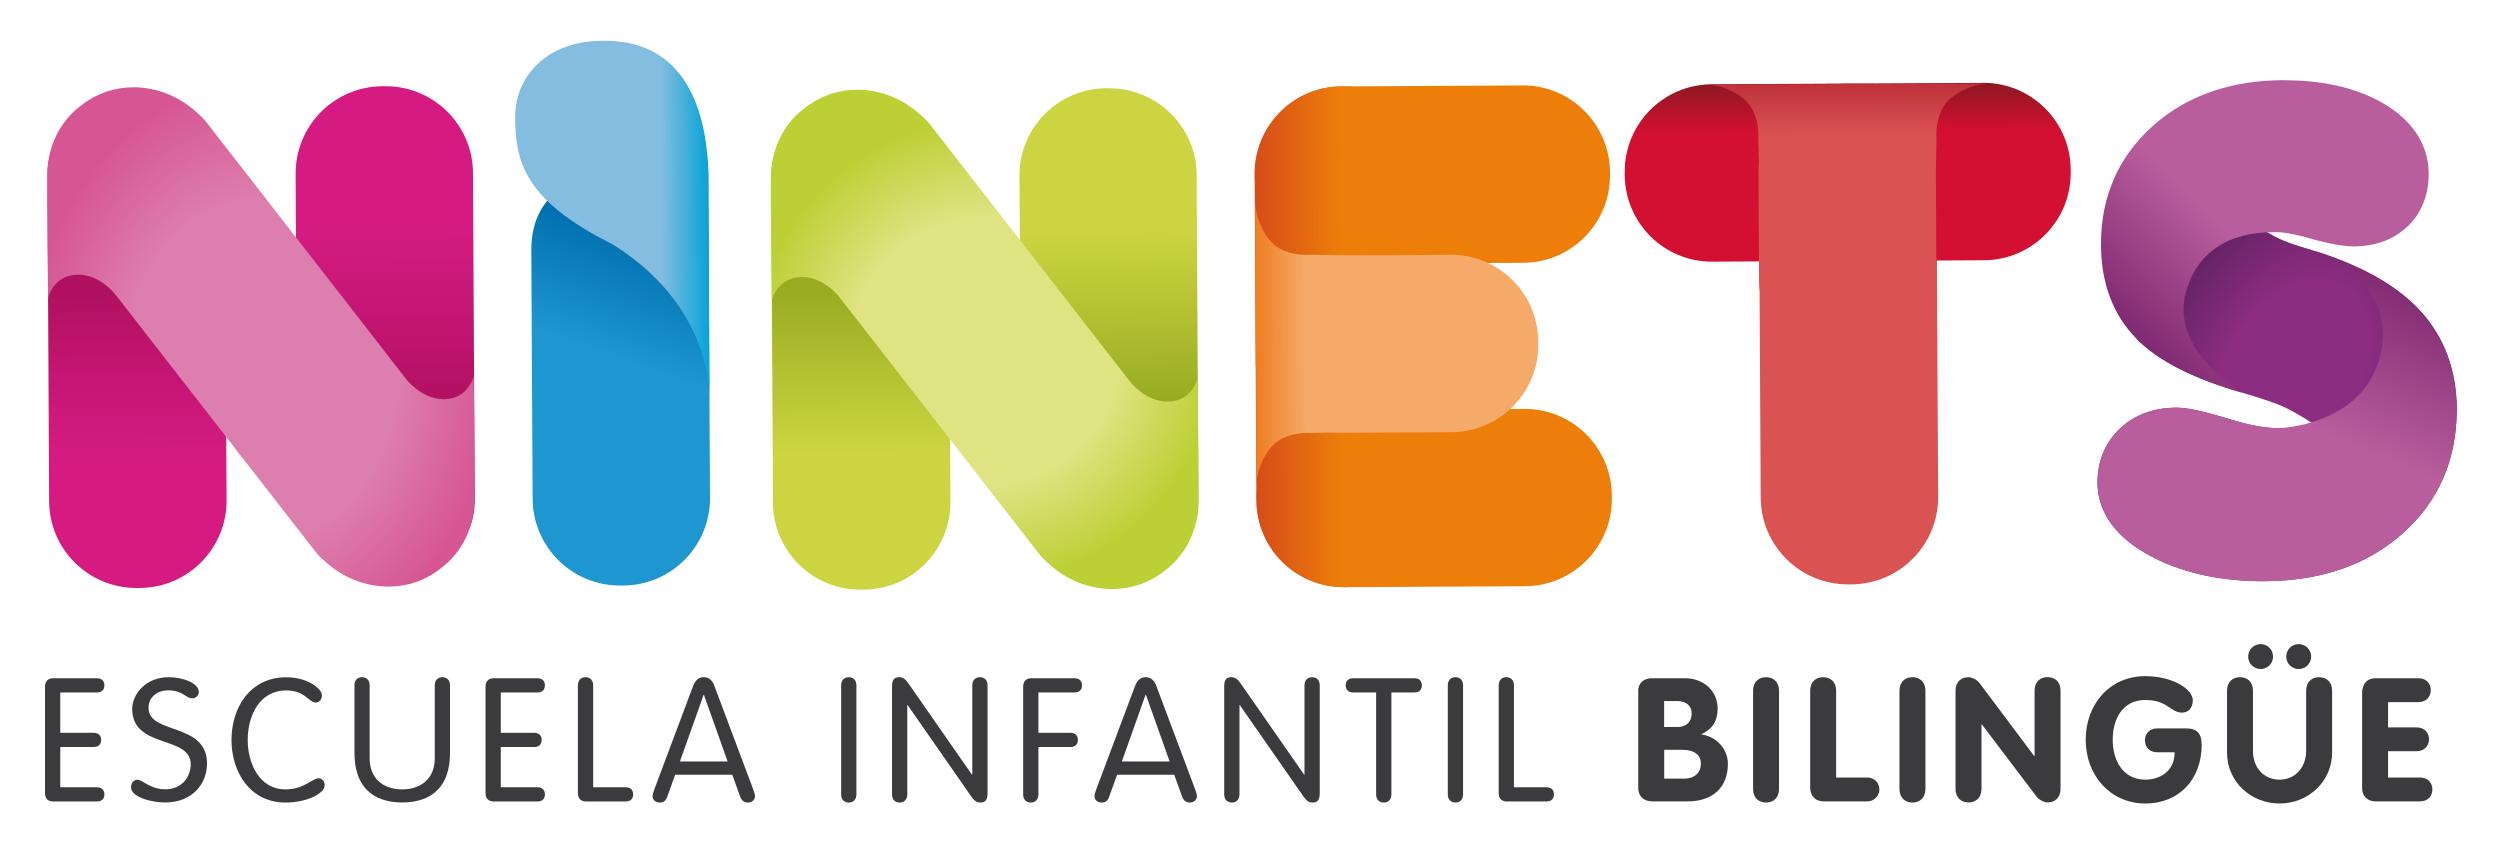 <?xml version="1.0" encoding="UTF-8"?>
<svg xmlns="http://www.w3.org/2000/svg" xmlns:xlink="http://www.w3.org/1999/xlink" id="Capa_1" data-name="Capa 1" viewBox="0 0 285 97">
  <defs>
    <style>
      .cls-1 {
        fill: url(#Degradado_sin_nombre_22);
      }

      .cls-1, .cls-2, .cls-3, .cls-4, .cls-5, .cls-6, .cls-7, .cls-8, .cls-9, .cls-10, .cls-11, .cls-12, .cls-13, .cls-14, .cls-15, .cls-16, .cls-17, .cls-18, .cls-19, .cls-20, .cls-21, .cls-22, .cls-23, .cls-24, .cls-25, .cls-26 {
        stroke-width: 0px;
      }

      .cls-2 {
        fill: url(#Degradado_sin_nombre_20);
      }

      .cls-3 {
        fill: url(#Degradado_sin_nombre_21);
      }

      .cls-4 {
        fill: url(#Degradado_sin_nombre_15);
      }

      .cls-5 {
        fill: url(#Degradado_sin_nombre_17);
      }

      .cls-6 {
        fill: url(#Degradado_sin_nombre_14);
      }

      .cls-7 {
        fill: url(#Degradado_sin_nombre_16);
      }

      .cls-8 {
        fill: url(#Degradado_sin_nombre_18);
      }

      .cls-9 {
        fill: url(#Degradado_sin_nombre_13);
      }

      .cls-10 {
        fill: url(#Degradado_sin_nombre_19);
      }

      .cls-11 {
        fill: url(#Degradado_sin_nombre_10);
      }

      .cls-27 {
        clip-path: url(#clippath);
      }

      .cls-12 {
        fill: none;
      }

      .cls-28 {
        clip-path: url(#clippath-1);
      }

      .cls-29 {
        clip-path: url(#clippath-4);
      }

      .cls-30 {
        clip-path: url(#clippath-3);
      }

      .cls-31 {
        clip-path: url(#clippath-2);
      }

      .cls-32 {
        clip-path: url(#clippath-7);
      }

      .cls-33 {
        clip-path: url(#clippath-8);
      }

      .cls-34 {
        clip-path: url(#clippath-6);
      }

      .cls-35 {
        clip-path: url(#clippath-5);
      }

      .cls-36 {
        clip-path: url(#clippath-9);
      }

      .cls-37 {
        clip-path: url(#clippath-20);
      }

      .cls-38 {
        clip-path: url(#clippath-21);
      }

      .cls-39 {
        clip-path: url(#clippath-24);
      }

      .cls-40 {
        clip-path: url(#clippath-23);
      }

      .cls-41 {
        clip-path: url(#clippath-22);
      }

      .cls-42 {
        clip-path: url(#clippath-14);
      }

      .cls-43 {
        clip-path: url(#clippath-13);
      }

      .cls-44 {
        clip-path: url(#clippath-12);
      }

      .cls-45 {
        clip-path: url(#clippath-10);
      }

      .cls-46 {
        clip-path: url(#clippath-15);
      }

      .cls-47 {
        clip-path: url(#clippath-17);
      }

      .cls-48 {
        clip-path: url(#clippath-16);
      }

      .cls-49 {
        clip-path: url(#clippath-19);
      }

      .cls-50 {
        clip-path: url(#clippath-11);
      }

      .cls-51 {
        clip-path: url(#clippath-18);
      }

      .cls-13 {
        fill: url(#Degradado_sin_nombre_10-3);
      }

      .cls-14 {
        fill: url(#Degradado_sin_nombre_10-2);
      }

      .cls-15 {
        fill: url(#Degradado_sin_nombre_4);
      }

      .cls-16 {
        fill: url(#Degradado_sin_nombre_3);
      }

      .cls-17 {
        fill: url(#Degradado_sin_nombre_2);
      }

      .cls-18 {
        fill: url(#Degradado_sin_nombre_8);
      }

      .cls-19 {
        fill: url(#Degradado_sin_nombre_9);
      }

      .cls-20 {
        fill: url(#Degradado_sin_nombre_4-3);
      }

      .cls-21 {
        fill: url(#Degradado_sin_nombre_4-2);
      }

      .cls-22 {
        fill: url(#Degradado_sin_nombre_4-4);
      }

      .cls-23 {
        fill: #3b3b3d;
      }

      .cls-24 {
        fill: #da5353;
      }

      .cls-25 {
        fill: #ed7e0a;
      }

      .cls-26 {
        fill: #f5aa6a;
      }
    </style>
    <clipPath id="clippath">
      <rect class="cls-12" x="5.13" y="4.65" width="274.96" height="86.96"></rect>
    </clipPath>
    <clipPath id="clippath-1">
      <path class="cls-12" d="m243.58,38.62c2.45,2.49,6.38,4.5,11.98,6.13,4.23,1.26,5.07,1.72,5.87,2.19.83.47,2.91,1.6,2.92,2.14,0,.33-.92.62-1.17.85-.11.11-.93-.22-1.77-.55-.73-.29-1.49-.58-1.82-.58-1.37,0-3.17-.33-5.34-1-3.86-1.18-5.27-1.33-6.14-1.33-2.57.01-4.72.8-6.39,2.34-1.71,1.6-2.62,3.76-2.6,6.25.01,2.43,1.16,5.9,6.56,8.59,3.5,1.75,7.7,2.63,12.48,2.6,6.38-.03,11.66-1.84,15.67-5.39,4.18-3.67,6.27-8.49,6.24-14.32-.03-4.37-1.42-8.09-4.12-11.07-2.55-2.79-6.32-4.98-11.55-6.7-.54-.17-1.3-.41-2.29-.71-1.87-.58-2.85-1.1-3.36-1.43-1.44-.73-1.11-1.92-.68-2.15-1.33.37-11.82,3.56-14.48,14.12m14.48-14.12c.09-.02.14-.04.14-.04-.05,0-.09.01-.14.04"></path>
    </clipPath>
    <radialGradient id="Degradado_sin_nombre_2" data-name="Degradado sin nombre 2" cx="-94.17" cy="797.17" fx="-94.17" fy="797.17" r="1" gradientTransform="translate(-24481.48 1993.74) rotate(90) scale(20.69 -31.04)" gradientUnits="userSpaceOnUse">
      <stop offset="0" stop-color="#8c2d81"></stop>
      <stop offset=".36" stop-color="#8c2d81"></stop>
      <stop offset=".9" stop-color="#59205b"></stop>
      <stop offset="1" stop-color="#59205b"></stop>
    </radialGradient>
    <clipPath id="clippath-2">
      <rect class="cls-12" x="5.13" y="4.65" width="274.96" height="86.96"></rect>
    </clipPath>
    <clipPath id="clippath-3">
      <path class="cls-12" d="m153.26,9.84h-.34c-5.49.03-9.91,4.51-9.89,10l.2,37.2c.03,5.49,4.5,9.92,9.99,9.89h.34c5.48-.03,9.92-4.5,9.89-9.99l-.2-37.19c-.03-5.48-4.48-9.9-9.94-9.9-.02,0-.04,0-.05,0"></path>
    </clipPath>
    <linearGradient id="Degradado_sin_nombre_3" data-name="Degradado sin nombre 3" x1="-86.87" y1="803.01" x2="-85.87" y2="803.01" gradientTransform="translate(1899.55 16273.93) scale(20.22 -20.22)" gradientUnits="userSpaceOnUse">
      <stop offset="0" stop-color="#d64b19"></stop>
      <stop offset=".49" stop-color="#ed7e0a"></stop>
      <stop offset="1" stop-color="#ed7e0a"></stop>
    </linearGradient>
    <clipPath id="clippath-4">
      <rect class="cls-12" x="5.13" y="4.65" width="274.96" height="86.96"></rect>
    </clipPath>
    <clipPath id="clippath-5">
      <path class="cls-12" d="m143.23,55.71s0-.13,0-.38c0,.25,0,.38,0,.38"></path>
    </clipPath>
    <linearGradient id="Degradado_sin_nombre_4" data-name="Degradado sin nombre 4" x1="143.23" y1="55.52" x2="143.24" y2="55.52" gradientTransform="matrix(0,0,0,0,122.7,341.35)" gradientUnits="userSpaceOnUse">
      <stop offset="0" stop-color="#ee7d21"></stop>
      <stop offset=".23" stop-color="#f5aa6a"></stop>
      <stop offset="1" stop-color="#f5aa6a"></stop>
    </linearGradient>
    <clipPath id="clippath-6">
      <path class="cls-12" d="m143.21,52.15s0-.13,0-.38c0,.24,0,.38,0,.38"></path>
    </clipPath>
    <linearGradient id="Degradado_sin_nombre_4-2" data-name="Degradado sin nombre 4" x1="143.21" y1="51.96" x2="143.22" y2="51.96" gradientTransform="matrix(0,0,0,0,119.81,337.82)" xlink:href="#Degradado_sin_nombre_4"></linearGradient>
    <clipPath id="clippath-7">
      <path class="cls-12" d="m143.13,35.99v3.33h.02v2.34s.04,0,.04,0c.01,3.69.01,8.72.02,10.12,0-.07,0-.15,0-.24,0,1.72.01,3.15.01,3.8.03-.75.25-2.5,1.56-4.21,1.58-2.06,4.74-1.77,4.74-1.77l13.7-.32c5.62-.01,5.14-4.58,5.08-9.82.05-1.29-.01-2.7-.02-4.15h-.04c-.16-3.35-1.03-5.77-5.13-5.76l-13.69-.27s-3.16.32-4.76-1.74c-1.31-1.7-1.53-3.46-1.57-4.21,0,1.8.04,9.68.02,12.9"></path>
    </clipPath>
    <linearGradient id="Degradado_sin_nombre_4-3" data-name="Degradado sin nombre 4" x1="-87.09" y1="800.24" x2="-86.09" y2="800.24" gradientTransform="translate(2337.05 20198.18) scale(25.19 -25.19)" xlink:href="#Degradado_sin_nombre_4"></linearGradient>
    <clipPath id="clippath-8">
      <path class="cls-12" d="m143.11,23.09c0-.24,0-.38,0-.38,0,0,0,.15,0,.38"></path>
    </clipPath>
    <linearGradient id="Degradado_sin_nombre_4-4" data-name="Degradado sin nombre 4" x1="143.1" y1="22.9" x2="143.11" y2="22.9" gradientTransform="translate(121.43 311.38) scale(0 0)" xlink:href="#Degradado_sin_nombre_4"></linearGradient>
    <clipPath id="clippath-9">
      <rect class="cls-12" x="5.13" y="4.65" width="274.96" height="86.96"></rect>
    </clipPath>
    <clipPath id="clippath-10">
      <path class="cls-12" d="m226.06,9.45l-30.95.16c-5.49.03-9.92,4.51-9.89,10v.33c.03,5.5,4.51,9.93,10,9.89l30.95-.16c5.5-.03,9.92-4.5,9.89-10v-.33c-.03-5.48-4.48-9.9-9.95-9.9h-.05Z"></path>
    </clipPath>
    <linearGradient id="Degradado_sin_nombre_8" data-name="Degradado sin nombre 8" x1="-73.97" y1="787.9" x2="-72.97" y2="787.9" gradientTransform="translate(16142.97 -1466.03) rotate(-90) scale(20.22 -20.22)" gradientUnits="userSpaceOnUse">
      <stop offset="0" stop-color="#d31031"></stop>
      <stop offset=".72" stop-color="#d31031"></stop>
      <stop offset="1" stop-color="#8b1821"></stop>
    </linearGradient>
    <clipPath id="clippath-11">
      <path class="cls-12" d="m198.05,9.61h-.02.03-.01Zm15.76-.07h-3.08s-.03,0-.03,0h-.33c-.08,0-.16.02-.25.02h-1.97s0,.05,0,.05c-3.67.01-8.64.01-10.09.01.06,0,.13,0,.2,0-1.71,0-3.14,0-3.79,0,.75.03,2.5.25,4.22,1.56,2.06,1.59,1.76,4.74,1.76,4.74l.07,2.65c-.03.32-.05.64-.05.96l.06,12.34c.03,5.49,4.51,9.92,10,9.9h.33c5.49-.03,9.92-4.51,9.89-10l-.06-12.33s0-.07,0-.09l.07-3.51s-.31-3.15,1.74-4.74c1.7-1.32,3.46-1.55,4.21-1.58-1.8,0-9.67.03-12.91.03"></path>
    </clipPath>
    <linearGradient id="Degradado_sin_nombre_9" data-name="Degradado sin nombre 9" x1="-79.19" y1="788.31" x2="-78.19" y2="788.31" gradientTransform="translate(25621.59 -2510.92) rotate(-90) scale(32.23 -32.23)" gradientUnits="userSpaceOnUse">
      <stop offset="0" stop-color="#da5353"></stop>
      <stop offset=".8" stop-color="#da5353"></stop>
      <stop offset="1" stop-color="#bd2e39"></stop>
    </linearGradient>
    <clipPath id="clippath-12">
      <path class="cls-12" d="m194.09,9.63s.14,0,.38,0c-.07,0-.13,0-.18,0-.13,0-.2,0-.2,0"></path>
    </clipPath>
    <linearGradient id="Degradado_sin_nombre_10" data-name="Degradado sin nombre 10" x1="-67.15" y1="9.63" x2="-66.15" y2="9.63" gradientTransform="translate(177.27 292.52) rotate(-90.3) scale(0)" gradientUnits="userSpaceOnUse">
      <stop offset="0" stop-color="#dd6774"></stop>
      <stop offset=".8" stop-color="#dd6774"></stop>
      <stop offset="1" stop-color="#c83954"></stop>
    </linearGradient>
    <clipPath id="clippath-13">
      <path class="cls-12" d="m197.65,9.62s.13,0,.38,0c-.08,0-.15,0-.2,0-.12,0-.18,0-.18,0"></path>
    </clipPath>
    <linearGradient id="Degradado_sin_nombre_10-2" data-name="Degradado sin nombre 10" x1="-67.15" y1="9.61" x2="-66.15" y2="9.61" gradientTransform="translate(179.07 292.27) rotate(-89.81) scale(0 0)" xlink:href="#Degradado_sin_nombre_10"></linearGradient>
    <clipPath id="clippath-14">
      <path class="cls-12" d="m226.71,9.51h.38s-.06,0-.17,0c-.06,0-.13,0-.21,0"></path>
    </clipPath>
    <linearGradient id="Degradado_sin_nombre_10-3" data-name="Degradado sin nombre 10" x1="-67.15" y1="9.51" x2="-66.15" y2="9.51" gradientTransform="translate(208.34 292.32) rotate(-90.01) scale(0)" xlink:href="#Degradado_sin_nombre_10"></linearGradient>
    <clipPath id="clippath-15">
      <path class="cls-12" d="m70.75,9.68h-.33c-5.49.03-3.75,5.24-3.73,10.73,0,0-6.15.85-6.12,8.15.04,7.3.05,9.67.05,9.67l.1,18.63c.03,5.5,4.5,9.92,9.99,9.89h.33c5.5-.03,9.93-4.5,9.9-10l-.2-37.2c-.03-5.47-4.47-9.89-9.95-9.89h-.05Z"></path>
    </clipPath>
    <linearGradient id="Degradado_sin_nombre_13" data-name="Degradado sin nombre 13" x1="-82.99" y1="790.41" x2="-81.99" y2="790.41" gradientTransform="translate(4604.56 43477.96) scale(54.96 -54.96)" gradientUnits="userSpaceOnUse">
      <stop offset="0" stop-color="#1e97d0"></stop>
      <stop offset=".45" stop-color="#1e97d0"></stop>
      <stop offset=".71" stop-color="#006ead"></stop>
      <stop offset="1" stop-color="#006ead"></stop>
    </linearGradient>
    <clipPath id="clippath-16">
      <path class="cls-12" d="m80.89,45.89s.03-.39,0-1.07v1.07Zm-11.95-41.24h-.36c-5.97.03-9.88,3.82-9.85,8.74.03,4.92.93,9.39,11.06,14.44,9.64,5.97,10.95,14.1,11.09,16.99l-.13-24.63c-.04-5.96-1.75-15.54-11.73-15.54-.03,0-.06,0-.08,0"></path>
    </clipPath>
    <linearGradient id="Degradado_sin_nombre_14" data-name="Degradado sin nombre 14" x1="-86.96" y1="801.87" x2="-85.96" y2="801.87" gradientTransform="translate(1972.26 17669.36) scale(22 -22)" gradientUnits="userSpaceOnUse">
      <stop offset="0" stop-color="#84bddf"></stop>
      <stop offset=".74" stop-color="#84bddf"></stop>
      <stop offset="1" stop-color="#00a2d8"></stop>
    </linearGradient>
    <clipPath id="clippath-17">
      <path class="cls-12" d="m15.68,12.88h-.37c-5.5.03-9.93,1.57-9.9,7.06l.19,37.2c.03,5.5,4.5,9.92,10,9.89h.33c5.5-.03,9.92-4.51,9.9-10l-.17-31.98c-.03-5.47-4.5-12.17-9.98-12.17h0"></path>
    </clipPath>
    <linearGradient id="Degradado_sin_nombre_15" data-name="Degradado sin nombre 15" x1="-82.75" y1="788.59" x2="-81.75" y2="788.59" gradientTransform="translate(42716.37 -4413.53) rotate(-90) scale(54.15 -54.15)" gradientUnits="userSpaceOnUse">
      <stop offset="0" stop-color="#d51b82"></stop>
      <stop offset=".29" stop-color="#d51b82"></stop>
      <stop offset=".64" stop-color="#b01060"></stop>
      <stop offset="1" stop-color="#b01060"></stop>
    </linearGradient>
    <clipPath id="clippath-18">
      <path class="cls-12" d="m43.98,9.83h-.39c-5.49.03-9.91,4.5-9.89,9.99l.15,27.73s.17,2.52-2.73,4.18c-2.02,1.15-4.12-.37-4.12-.37,0,0,9.5,11.45,12.07,13.01,1.52.92,2.9,1.25,4.8,1.24l.39-.16c5.5-.03,9.89-3.04,9.86-8.54l-.2-37.2c-.03-5.47-4.48-9.88-9.95-9.88h0"></path>
    </clipPath>
    <linearGradient id="Degradado_sin_nombre_16" data-name="Degradado sin nombre 16" x1="-82.9" y1="788.6" x2="-81.9" y2="788.6" gradientTransform="translate(44027.28 -4558.33) rotate(-90) scale(55.78 -55.78)" gradientUnits="userSpaceOnUse">
      <stop offset="0" stop-color="#b01060"></stop>
      <stop offset=".34" stop-color="#b01060"></stop>
      <stop offset=".71" stop-color="#d51b82"></stop>
      <stop offset="1" stop-color="#d51b82"></stop>
    </linearGradient>
    <clipPath id="clippath-19">
      <path class="cls-12" d="m9.36,11.93l-.27.21c-2.35,1.84-3.61,4.6-3.68,7.47-.06,2.4.07,14.37.07,14.37,0,0,.57-2.65,3.42-2.67,2.6-.01,4.34,2.37,4.34,2.37l22.58,29.03c.38.5.77.9,1.15,1.21,3.7,3.47,9.27,4,13.17.96l.26-.21c2.36-1.83,3.61-4.6,3.69-7.46.06-2.4-.08-14.37-.08-14.37,0,0-.57,2.66-3.41,2.67-2.6.01-4.35-2.36-4.35-2.36L23.67,14.11c-.38-.5-.77-.89-1.15-1.21-2.06-1.93-4.69-2.95-7.3-2.95-2.08,0-4.13.65-5.86,1.99"></path>
    </clipPath>
    <radialGradient id="Degradado_sin_nombre_17" data-name="Degradado sin nombre 17" cx="-87.16" cy="797.55" fx="-87.16" fy="797.55" r="1" gradientTransform="translate(2338.65 26448.97) scale(26.49 -33.11)" gradientUnits="userSpaceOnUse">
      <stop offset="0" stop-color="#dd7fae"></stop>
      <stop offset=".58" stop-color="#dd7fae"></stop>
      <stop offset="1" stop-color="#d65693"></stop>
    </radialGradient>
    <clipPath id="clippath-20">
      <path class="cls-12" d="m98.16,13.08h-.34c-5.49.03-9.93,1.57-9.9,7.06l.2,37.19c.03,5.49,4.5,9.92,10,9.89h.34c5.49-.03,9.91-4.5,9.89-9.99l-.17-31.98c-.02-5.48-4.49-12.17-9.97-12.17-.01,0-.02,0-.04,0"></path>
    </clipPath>
    <linearGradient id="Degradado_sin_nombre_18" data-name="Degradado sin nombre 18" x1="-82.75" y1="788.59" x2="-81.75" y2="788.59" gradientTransform="translate(42793.39 -4412.73) rotate(-90) scale(54.14 -54.14)" gradientUnits="userSpaceOnUse">
      <stop offset="0" stop-color="#ccd541"></stop>
      <stop offset=".29" stop-color="#ccd541"></stop>
      <stop offset=".63" stop-color="#99ac21"></stop>
      <stop offset="1" stop-color="#99ac21"></stop>
    </linearGradient>
    <clipPath id="clippath-21">
      <path class="cls-12" d="m110.77,51.35c-.25-.36-.4-.56-.4-.56,0,0,.14.26.4.56m15.66-41.29h-.32c-5.5.03-9.92,4.51-9.89,10l.15,27.72s.16,2.52-2.74,4.19c-1.34.77-2.34,0-2.86-.61,1.68,2.37,8.21,11.48,10.44,12.83,1.52.91,2.74,1.79,4.64,1.78l.62-.24c5.49-.03,10.19-3.08,10.15-8.57l-.2-37.2c-.03-5.47-4.47-9.89-9.95-9.89-.02,0-.04,0-.06,0"></path>
    </clipPath>
    <linearGradient id="Degradado_sin_nombre_19" data-name="Degradado sin nombre 19" x1="-82.91" y1="788.6" x2="-81.91" y2="788.6" gradientTransform="translate(44202.88 -4568.32) rotate(-90) scale(55.9 -55.9)" gradientUnits="userSpaceOnUse">
      <stop offset="0" stop-color="#99ac21"></stop>
      <stop offset=".37" stop-color="#99ac21"></stop>
      <stop offset=".71" stop-color="#ccd541"></stop>
      <stop offset="1" stop-color="#ccd541"></stop>
    </linearGradient>
    <clipPath id="clippath-22">
      <path class="cls-12" d="m91.87,12.21l-.27.21c-2.36,1.83-3.61,4.59-3.69,7.46-.06,2.4.08,14.37.08,14.37,0,0,.57-2.65,3.41-2.67,2.6-.02,4.35,2.37,4.35,2.37l22.58,29.03c.38.51.77.9,1.16,1.22,3.7,3.48,9.26,3.98,13.16.96l.26-.2c2.36-1.84,3.62-4.59,3.7-7.47.06-2.41-.08-14.37-.08-14.37,0,0-.57,2.65-3.42,2.66-2.6.02-4.35-2.36-4.35-2.36l-22.58-29.03c-.38-.5-.77-.9-1.15-1.21-2.06-1.94-4.7-2.95-7.3-2.95-2.08,0-4.13.65-5.86,1.99"></path>
    </clipPath>
    <radialGradient id="Degradado_sin_nombre_20" data-name="Degradado sin nombre 20" cx="-87.16" cy="799.69" fx="-87.16" fy="799.69" r="1" gradientTransform="translate(2421.17 21223.86) scale(26.49 -26.49)" gradientUnits="userSpaceOnUse">
      <stop offset="0" stop-color="#dfe381"></stop>
      <stop offset=".58" stop-color="#dfe381"></stop>
      <stop offset="1" stop-color="#bccf35"></stop>
    </radialGradient>
    <clipPath id="clippath-23">
      <path class="cls-12" d="m260.24,9.14c-5.98.03-10.97,1.78-14.79,5.19-3.96,3.53-5.96,8.1-5.94,13.58.02,4.4,1.39,8.01,4.06,10.72,2.45,2.49,6.38,4.5,11.98,6.13,0,0-7.62-4.47-6.52-10.72,1.54-7.65,8.86-7.49,9.62-7.56.87-.03,1.29,0,1.29,0,0,0,1.1.05,3.27.66,2.29.66,3.93.95,5.15.95,3.1-.02,5.02-1.24,6.1-2.27,1.11-1.06,2.43-2.97,2.41-6.06-.02-2.36-1-5.71-5.61-8.22-2.92-1.58-6.58-2.39-10.84-2.39-.06,0-.12,0-.18,0"></path>
    </clipPath>
    <linearGradient id="Degradado_sin_nombre_21" data-name="Degradado sin nombre 21" x1="-82.45" y1="793.58" x2="-81.45" y2="793.58" gradientTransform="translate(3477.75 31192.49) scale(39.27 -39.27)" gradientUnits="userSpaceOnUse">
      <stop offset="0" stop-color="#802a73"></stop>
      <stop offset=".4" stop-color="#b95e9c"></stop>
      <stop offset="1" stop-color="#b95e9c"></stop>
    </linearGradient>
    <clipPath id="clippath-24">
      <path class="cls-12" d="m271.47,39.99c-1.58,8.06-10.5,8.72-11.25,8.79-.18,0-.33,0-.48,0-.07,0-.11.02-.16.02-.08,0-.17-.02-.24-.01-.27,0-.4-.01-.4-.01,0,0-.1,0-.27-.02-1.23-.1-2.7-.42-4.43-.95-.3-.09-.59-.18-.86-.26-.08-.02-.13-.03-.19-.05-3.06-.91-4.29-1.02-5.09-1.02-2.57.01-4.72.8-6.39,2.34-1.71,1.6-2.62,3.76-2.6,6.25.01,2.43,1.16,5.9,6.56,8.59.59.3,1.21.56,1.84.81,0,0,.01,0,.01,0,1.46.56,3.01.99,4.66,1.29.16.03.31.06.48.09.27.04.57.08.86.12.23.03.46.06.7.08.25.03.5.05.76.08.31.03.63.04.95.07.19.01.39.02.59.04.54.02,1.08.03,1.63.03,6.38-.03,11.66-1.84,15.67-5.39,4.18-3.67,6.27-8.49,6.24-14.32-.03-4.37-1.42-8.09-4.12-11.07-2.55-2.78-6.29-4.96-11.48-6.69-.2-.06-.4-.12-.6-.18.87.32,9.16,3.5,7.61,11.37m-7.62-11.37s0,0,0,0c0,0,0,0-.01,0,0,0,0,0,0,0m0,0s-.03-.01-.06-.02c0,0,.02,0,.06.02"></path>
    </clipPath>
    <linearGradient id="Degradado_sin_nombre_22" data-name="Degradado sin nombre 22" x1="-81.17" y1="791.32" x2="-80.17" y2="791.32" gradientTransform="translate(3452.31 31371.81) scale(39.58 -39.58)" gradientUnits="userSpaceOnUse">
      <stop offset="0" stop-color="#b95e9c"></stop>
      <stop offset=".51" stop-color="#b95e9c"></stop>
      <stop offset="1" stop-color="#802a73"></stop>
    </linearGradient>
  </defs>
  <g class="cls-27">
    <path class="cls-23" d="m6.87,89.75h4.18c.49,0,.85.26.85.81s-.36.81-.85.81h-4.99c-.65,0-.93-.41-.93-.95v-12.15c0-.53.28-.95.93-.95h4.99c.49,0,.85.26.85.81s-.36.81-.85.81h-4.18v4.6h3.81c.49,0,.85.26.85.81s-.35.81-.85.81h-3.81v4.6Z"></path>
    <path class="cls-23" d="m22.67,78.84c0,.42-.32.77-.75.77-.77,0-1.03-.91-2.76-.91-1.28,0-2.23.81-2.23,1.99,0,3.1,6.67,1.62,6.67,6.35,0,2.33-1.7,4.44-4.75,4.44-1.85,0-3.91-.71-3.91-1.7,0-.47.24-.89.73-.89.59,0,1.42,1.09,3.19,1.09s2.88-1.3,2.88-2.86c0-3.33-6.67-1.72-6.67-6.31,0-1.64,1.54-3.61,4.14-3.61,1.74,0,3.45.73,3.45,1.64"></path>
    <path class="cls-23" d="m32.55,89.99c2.11,0,3.04-1.26,3.77-1.26.42,0,.69.32.69.81,0,.89-1.99,1.95-4.46,1.95-4.06,0-6.16-3.49-6.16-7.14s2.09-7.14,6.25-7.14c2.49,0,4.06,1.34,4.06,2.05,0,.45-.28.83-.71.83-.79,0-1.18-1.38-3.35-1.38-3.12,0-4.4,2.96-4.4,5.64s1.32,5.64,4.3,5.64"></path>
    <path class="cls-23" d="m40.4,78.13c0-.57.33-.93.87-.93s.87.35.87.93v8.35c0,2.21,1.5,3.51,3.71,3.51s3.71-1.3,3.71-3.51v-8.35c0-.57.34-.93.87-.93s.87.35.87.93v7.67c0,4.73-3.04,5.68-5.45,5.68s-5.44-.95-5.44-5.68v-7.67Z"></path>
    <path class="cls-23" d="m57.09,89.75h4.18c.49,0,.85.26.85.81s-.36.81-.85.81h-4.99c-.65,0-.93-.41-.93-.95v-12.15c0-.53.28-.95.93-.95h4.99c.49,0,.85.26.85.81s-.36.81-.85.81h-4.18v4.6h3.81c.49,0,.85.26.85.81s-.36.81-.85.81h-3.81v4.6Z"></path>
    <path class="cls-23" d="m67.62,89.75h3.71c.49,0,.85.26.85.81s-.36.81-.85.81h-4.52c-.65,0-.93-.41-.93-.95v-12.29c0-.57.34-.93.87-.93s.87.36.87.93v11.62Z"></path>
    <path class="cls-23" d="m76.07,90.84c-.14.38-.38.65-.85.65s-.83-.28-.83-.73c0-.24.18-.69.24-.87l4.36-11.62c.22-.61.57-1.07,1.24-1.07s1.03.45,1.24,1.07l4.36,11.62c.06.18.24.63.24.87,0,.45-.38.73-.83.73s-.71-.28-.85-.65l-.91-2.52h-6.51l-.91,2.52Zm4.18-11.62h-.04l-2.7,7.59h5.44l-2.7-7.59Z"></path>
    <path class="cls-23" d="m97.63,90.56c0,.57-.34.93-.87.93s-.87-.35-.87-.93v-12.43c0-.57.34-.93.87-.93s.87.35.87.93v12.43Z"></path>
    <path class="cls-23" d="m103.43,90.56c0,.57-.34.93-.87.93s-.87-.35-.87-.93v-12.33c0-.69.24-1.03.79-1.03.51,0,.75.22,1.22.91l7.1,10.2h.04v-10.18c0-.57.34-.93.87-.93s.87.35.87.93v12.33c0,.69-.24,1.03-.79,1.03-.51,0-.75-.22-1.22-.91l-7.1-10.2h-.04v10.18Z"></path>
    <path class="cls-23" d="m118.38,90.56c0,.57-.34.93-.87.93s-.87-.35-.87-.93v-12.29c0-.53.28-.95.93-.95h4.93c.49,0,.85.26.85.81s-.35.81-.85.81h-4.12v4.6h3.65c.49,0,.85.26.85.81s-.35.81-.85.81h-3.65v5.4Z"></path>
    <path class="cls-23" d="m126.45,90.84c-.14.38-.38.65-.85.65s-.83-.28-.83-.73c0-.24.18-.69.24-.87l4.36-11.62c.22-.61.57-1.07,1.24-1.07s1.03.45,1.24,1.07l4.36,11.62c.06.18.24.63.24.87,0,.45-.38.73-.83.73s-.71-.28-.85-.65l-.91-2.52h-6.51l-.91,2.52Zm4.18-11.62h-.04l-2.7,7.59h5.45l-2.7-7.59Z"></path>
    <path class="cls-23" d="m141.3,90.56c0,.57-.34.93-.87.93s-.87-.35-.87-.93v-12.33c0-.69.24-1.03.79-1.03.51,0,.75.22,1.22.91l7.1,10.2h.04v-10.18c0-.57.34-.93.87-.93s.87.35.87.93v12.33c0,.69-.24,1.03-.79,1.03-.51,0-.75-.22-1.22-.91l-7.1-10.2h-.04v10.18Z"></path>
    <path class="cls-23" d="m156.88,78.94h-2.62c-.49,0-.85-.26-.85-.81s.36-.81.85-.81h6.98c.49,0,.85.26.85.81s-.35.81-.85.81h-2.62v11.62c0,.57-.33.93-.87.93s-.87-.36-.87-.93v-11.62Z"></path>
    <path class="cls-23" d="m166.79,90.56c0,.57-.34.93-.87.93s-.87-.35-.87-.93v-12.43c0-.57.34-.93.87-.93s.87.35.87.93v12.43Z"></path>
    <path class="cls-23" d="m172.59,89.75h3.71c.49,0,.85.26.85.81s-.36.81-.85.81h-4.52c-.65,0-.93-.41-.93-.95v-12.29c0-.57.34-.93.87-.93s.87.36.87.93v11.62Z"></path>
    <path class="cls-23" d="m186.75,78.8c0-.95.65-1.48,1.56-1.48h3.79c2.05,0,3.71,1.38,3.71,3.47,0,1.38-.57,2.31-1.83,2.9v.04c1.68.24,3,1.64,3,3.35,0,2.78-1.85,4.28-4.58,4.28h-4.06c-.91,0-1.58-.57-1.58-1.5v-11.07Zm2.96,4.08h1.54c.97,0,1.6-.57,1.6-1.56,0-.93-.73-1.4-1.6-1.4h-1.54v2.96Zm0,5.88h2.33c1.07,0,1.86-.61,1.86-1.72,0-.93-.71-1.56-2.09-1.56h-2.09v3.27Z"></path>
    <path class="cls-23" d="m199.85,78.74c0-.99.63-1.54,1.48-1.54s1.48.55,1.48,1.54v11.21c0,.99-.63,1.54-1.48,1.54s-1.48-.55-1.48-1.54v-11.21Z"></path>
    <path class="cls-23" d="m206.36,78.74c0-.99.63-1.54,1.48-1.54s1.48.55,1.48,1.54v9.9h3.51c1.01,0,1.44.75,1.42,1.42-.04.65-.55,1.3-1.42,1.3h-4.93c-.97,0-1.54-.63-1.54-1.62v-11.01Z"></path>
    <path class="cls-23" d="m216.54,78.74c0-.99.63-1.54,1.48-1.54s1.48.55,1.48,1.54v11.21c0,.99-.63,1.54-1.48,1.54s-1.48-.55-1.48-1.54v-11.21Z"></path>
    <path class="cls-23" d="m222.93,78.74c0-.99.63-1.54,1.48-1.54.38,0,.99.3,1.24.65l6.25,8.34h.04v-7.46c0-.99.63-1.54,1.48-1.54s1.48.55,1.48,1.54v11.21c0,.99-.63,1.54-1.48,1.54-.37,0-.97-.3-1.24-.65l-6.25-8.25h-.04v7.36c0,.99-.63,1.54-1.48,1.54s-1.48-.55-1.48-1.54v-11.21Z"></path>
    <path class="cls-23" d="m249.26,83.04c1.24,0,1.73.63,1.73,1.89,0,3.81-2.48,6.67-6.43,6.67s-6.79-3.18-6.79-7.26,2.76-7.26,6.79-7.26c2.98,0,5.42,1.4,5.42,2.78,0,.85-.53,1.38-1.22,1.38-1.34,0-1.62-1.44-4.2-1.44s-3.71,2.15-3.71,4.54,1.2,4.54,3.71,4.54c1.56,0,3.35-.87,3.35-3.12h-2.01c-.81,0-1.38-.57-1.38-1.38s.63-1.34,1.38-1.34h3.36Z"></path>
    <path class="cls-23" d="m253.88,78.74c0-.99.63-1.54,1.48-1.54s1.48.55,1.48,1.54v6.89c0,1.81,1.17,3.25,3.04,3.25s3.02-1.52,3.02-3.25v-6.89c0-.99.63-1.54,1.48-1.54s1.48.55,1.48,1.54v7.04c0,3.31-2.72,5.82-5.98,5.82s-6-2.46-6-5.82v-7.04Zm3.83-5.31c.79,0,1.42.63,1.42,1.42s-.63,1.42-1.42,1.42-1.42-.63-1.42-1.42.63-1.42,1.42-1.42m4.34,0c.79,0,1.42.63,1.42,1.42s-.63,1.42-1.42,1.42-1.42-.63-1.42-1.42.63-1.42,1.42-1.42"></path>
    <path class="cls-23" d="m269.28,79.04c0-.99.49-1.72,1.54-1.72h4.89c.95,0,1.4.67,1.4,1.36s-.47,1.36-1.4,1.36h-3.47v2.88h3.23c.97,0,1.44.67,1.44,1.36s-.49,1.36-1.44,1.36h-3.23v3h3.65c.95,0,1.4.67,1.4,1.36s-.47,1.36-1.4,1.36h-5.09c-.87,0-1.52-.59-1.52-1.48v-10.85Z"></path>
  </g>
  <g class="cls-28">
    <rect class="cls-17" x="231.11" y="17.03" width="56.97" height="56.69" transform="translate(87 244.52) rotate(-59)"></rect>
  </g>
  <g class="cls-31">
    <path class="cls-25" d="m173.54,9.73c5.49-.03,9.97,4.4,10,9.9v.33c.03,5.5-4.4,9.97-9.89,10l-20.62.11c-5.49.04-9.96-4.39-9.99-9.89v-.33c-.03-5.49,4.4-9.97,9.88-10l20.62-.11Z"></path>
    <path class="cls-25" d="m173.74,46.61c5.5-.03,9.97,4.39,10.01,9.89v.33c.03,5.49-4.4,9.97-9.9,10l-20.61.11c-5.49.03-9.96-4.4-10-9.89v-.33c-.03-5.49,4.39-9.96,9.89-9.99l20.61-.11Z"></path>
  </g>
  <g class="cls-30">
    <rect class="cls-16" x="142.86" y="9.79" width="20.78" height="57.22" transform="translate(-.2 .81) rotate(-.3)"></rect>
  </g>
  <g class="cls-29">
    <path class="cls-26" d="m165.37,29.04c5.48-.03,9.96,4.4,9.99,9.9v.34c.03,5.49-4.4,9.96-9.88,9.99l-12.35.07c-5.49.03-9.96-4.4-9.99-9.88v-.34c-.03-5.49,4.39-9.97,9.89-10l12.35-.07Z"></path>
  </g>
  <g class="cls-35">
    <polygon class="cls-15" points="143.23 55.33 143.23 55.33 143.24 55.71 143.23 55.71 143.23 55.33"></polygon>
  </g>
  <g class="cls-34">
    <rect class="cls-21" x="143.21" y="51.77" width="0" height=".38" transform="translate(-.52 1.46) rotate(-.58)"></rect>
  </g>
  <g class="cls-32">
    <rect class="cls-20" x="143.02" y="23.02" width="25.91" height="32.38" transform="translate(-.21 .83) rotate(-.3)"></rect>
  </g>
  <g class="cls-33">
    <rect class="cls-22" x="143.1" y="22.71" width=".01" height=".38" transform="translate(-.11 .73) rotate(-.29)"></rect>
  </g>
  <g class="cls-36">
    <path class="cls-24" d="m220.95,56.63c.03,5.49-4.4,9.96-9.9,9.99h-.33c-5.5.03-9.97-4.39-10-9.89l-.2-37.19c-.03-5.5,4.4-9.97,9.89-10h.33c5.5-.03,9.98,4.4,10.01,9.9l.2,37.19Z"></path>
  </g>
  <g class="cls-45">
    <rect class="cls-18" x="185.13" y="9.32" width="51.01" height="20.69" transform="translate(-.1 1.12) rotate(-.3)"></rect>
  </g>
  <g class="cls-50">
    <rect class="cls-19" x="194.39" y="9.43" width="32.41" height="32.45" transform="translate(-.13 1.12) rotate(-.3)"></rect>
  </g>
  <g class="cls-44">
    <polygon class="cls-11" points="194.09 9.64 194.09 9.63 194.47 9.63 194.47 9.63 194.09 9.64"></polygon>
  </g>
  <g class="cls-43">
    <rect class="cls-14" x="197.65" y="9.61" width=".38" height="0" transform="translate(-.08 1.72) rotate(-.5)"></rect>
  </g>
  <g class="cls-42">
    <rect class="cls-13" x="226.71" y="9.51" width=".38" height="0" transform="translate(-.05 1.15) rotate(-.29)"></rect>
  </g>
  <g class="cls-46">
    <rect class="cls-9" x="40.43" y="18.99" width="60.66" height="38.5" transform="translate(10.91 91.97) rotate(-70.3)"></rect>
  </g>
  <g class="cls-48">
    <rect class="cls-6" x="58.6" y="4.59" width="22.43" height="41.36" transform="translate(-.13 .37) rotate(-.3)"></rect>
  </g>
  <g class="cls-47">
    <rect class="cls-4" x="5.23" y="12.83" width="20.76" height="54.28" transform="translate(-.21 .08) rotate(-.3)"></rect>
  </g>
  <g class="cls-51">
    <rect class="cls-7" x="26.86" y="9.76" width="27.44" height="55.93" transform="translate(-.2 .22) rotate(-.3)"></rect>
  </g>
  <g class="cls-49">
    <rect class="cls-5" x="5.25" y="9.87" width="48.99" height="58.13" transform="translate(-.12 .09) rotate(-.18)"></rect>
  </g>
  <g class="cls-37">
    <rect class="cls-8" x="87.74" y="13.02" width="20.76" height="54.28" transform="translate(-.21 .52) rotate(-.3)"></rect>
  </g>
  <g class="cls-38">
    <rect class="cls-10" x="110.22" y="9.99" width="26.59" height="56.05" transform="translate(-.2 .66) rotate(-.3)"></rect>
  </g>
  <g class="cls-41">
    <rect class="cls-2" x="87.76" y="10.14" width="49" height="58.11" transform="translate(-.12 .36) rotate(-.18)"></rect>
  </g>
  <g class="cls-40">
    <rect class="cls-3" x="232.38" y="1.13" width="51.61" height="51.64" transform="translate(58.21 192.46) rotate(-45.57)"></rect>
  </g>
  <g class="cls-39">
    <rect class="cls-1" x="234.3" y="21.25" width="50.58" height="52.36" transform="translate(115.67 268.62) rotate(-67.3)"></rect>
  </g>
</svg>
